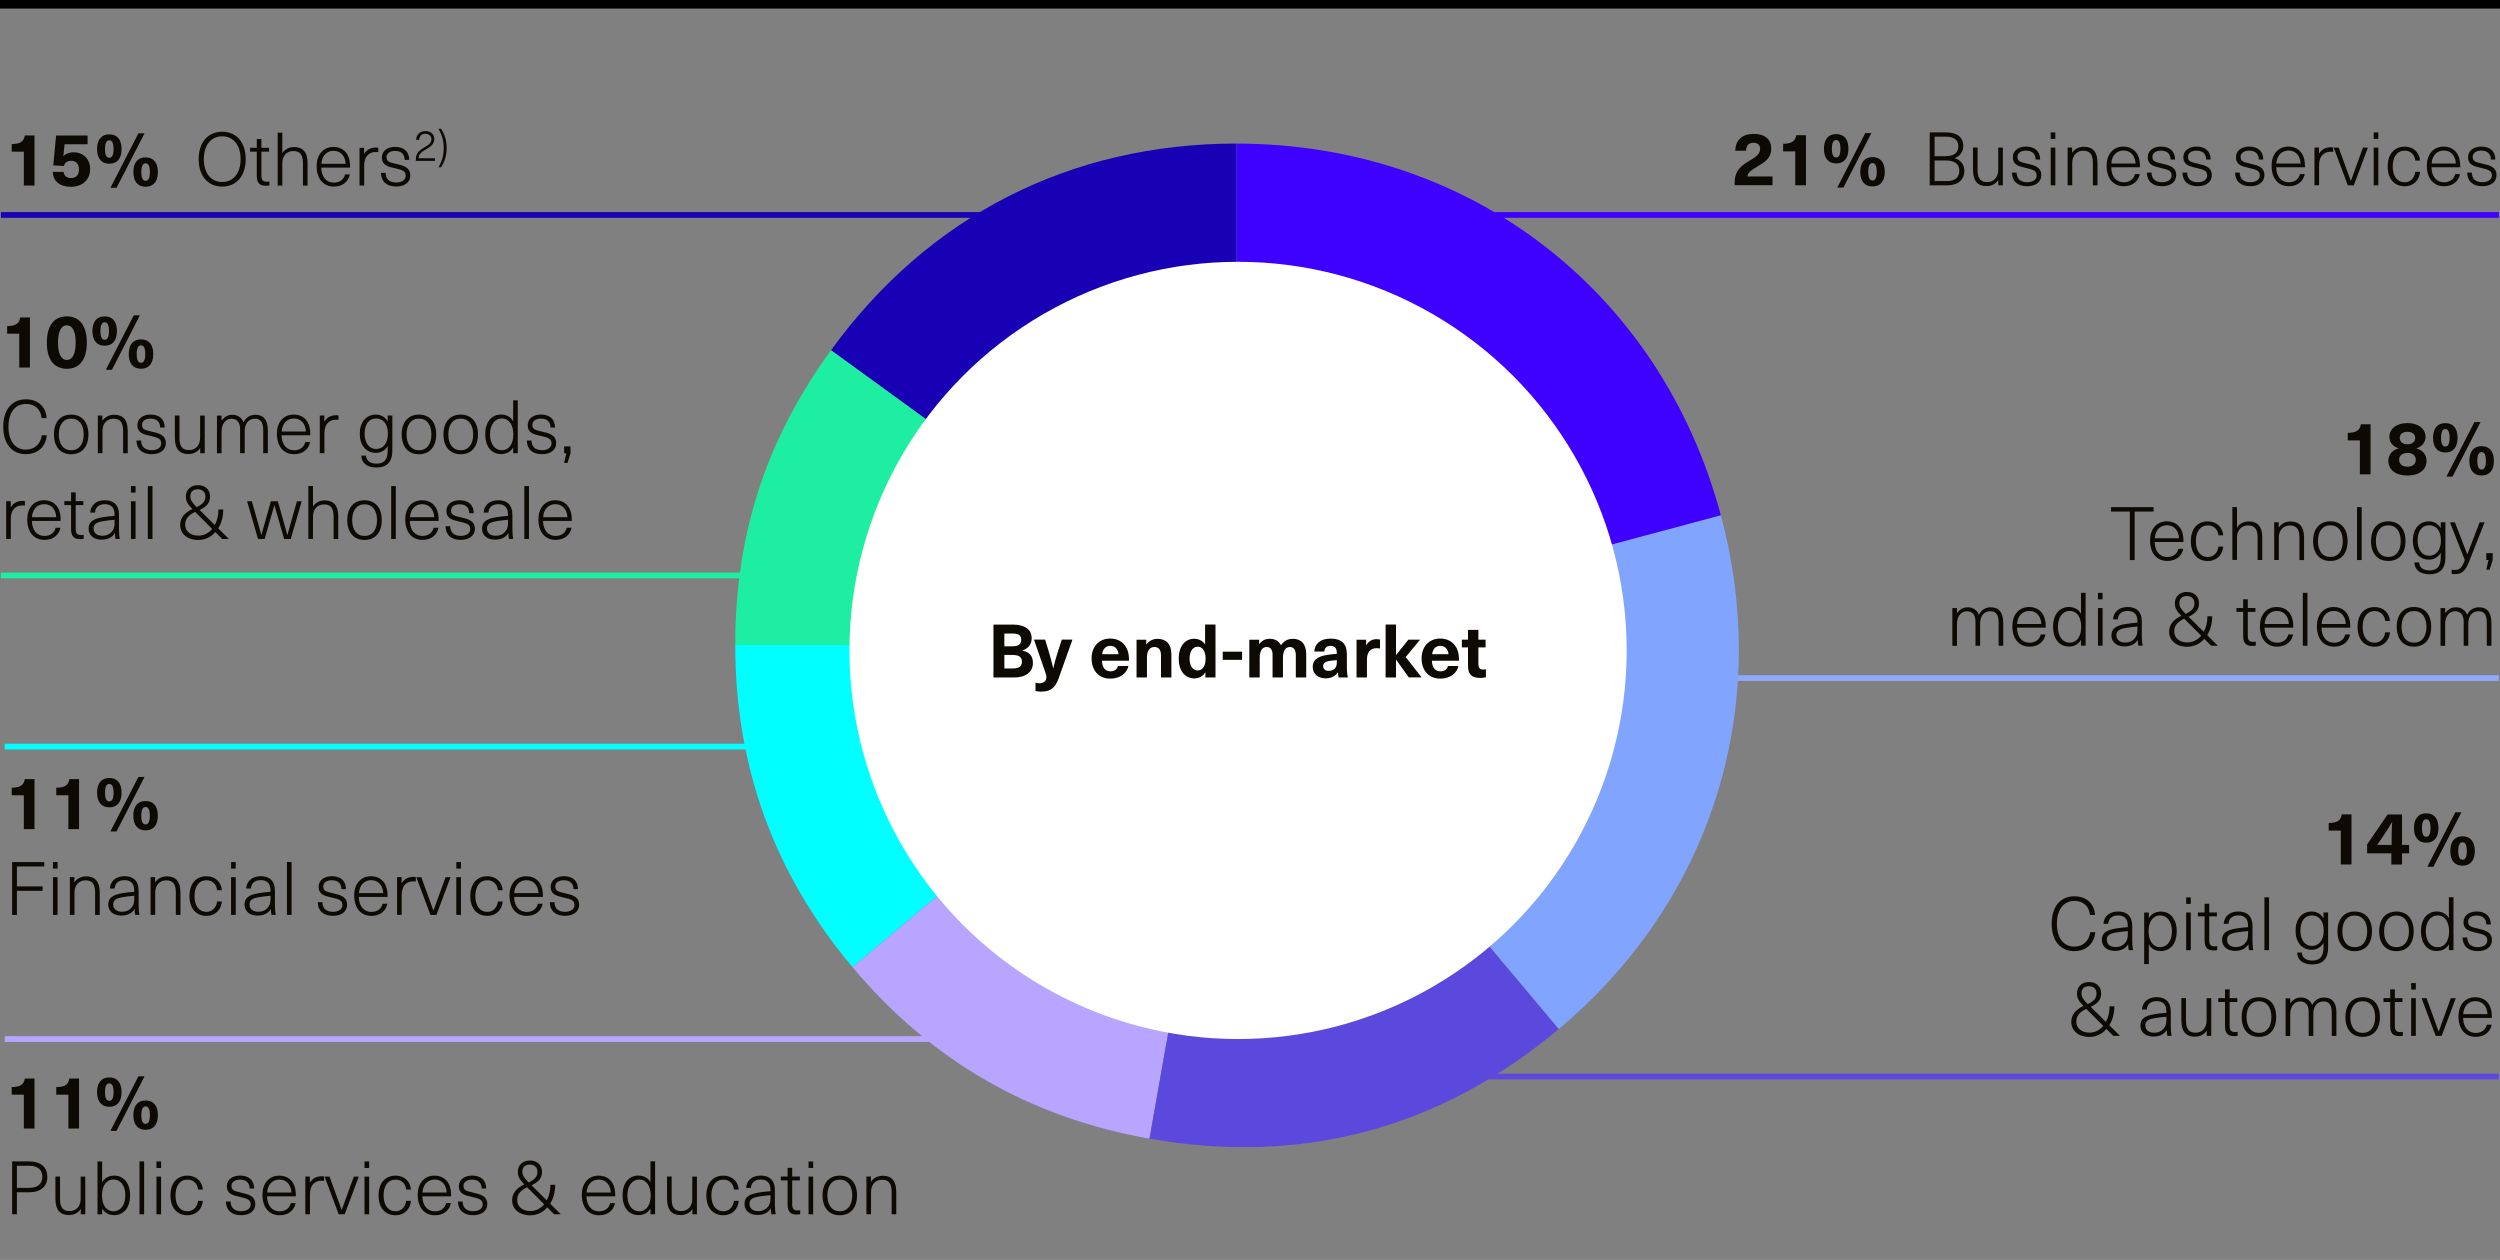 <?xml version="1.0" encoding="UTF-8"?><svg id="Ebene_1" xmlns="http://www.w3.org/2000/svg" viewBox="0 0 437.64 220.56"><rect x="0" y="0" width="437.64" height="220.56" fill="#808080" stroke="none"/><defs><style>.cls-1,.cls-2,.cls-3,.cls-4,.cls-5,.cls-6,.cls-7,.cls-8,.cls-9{fill:none;}.cls-10{fill:#0d0903;}.cls-2{stroke:#1deea1;}.cls-2,.cls-3,.cls-4,.cls-5,.cls-6,.cls-7,.cls-8,.cls-9{stroke-miterlimit:10;}.cls-3{stroke:#000;stroke-width:1.5px;}.cls-11{fill:#3e00ff;}.cls-4{stroke:#5b49de;}.cls-5{stroke:#b7a5ff;}.cls-6{stroke:#1801b4;}.cls-12{fill:#81a5ff;}.cls-13{fill:#fff;}.cls-14{fill:#5b49de;}.cls-7{stroke:#3e00ff;}.cls-15{fill:#1deea1;}.cls-16{fill:#b7a5ff;}.cls-17{fill:aqua;}.cls-18{fill:#1801b4;}.cls-8{stroke:aqua;}.cls-9{stroke:#90a8fb;}</style></defs><line class="cls-5" x1=".82" y1="181.89" x2="205.99" y2="181.89"/><line class="cls-4" x1="248" y1="188.46" x2="437.44" y2="188.46"/><line class="cls-8" x1="216.65" y1="130.69" x2=".82" y2="130.69"/><line class="cls-7" x1="232.04" y1="37.63" x2="437.44" y2="37.63"/><rect class="cls-1" x="324.09" y="73.78" width="113.06" height="44.53"/><path class="cls-10" d="M413.11,83.04v-5.94h-2.12v-1.33c1.47,0,2.13-.44,2.29-1.5h1.7v8.76h-1.87Z"/><path class="cls-10" d="M424.6,76.48c0,.96-.61,1.7-1.59,1.99v.03c1.09.29,1.77,1.09,1.77,2.18,0,1.6-1.33,2.56-3.34,2.56s-3.34-.96-3.34-2.56c0-1.09.68-1.9,1.77-2.18v-.03c-.97-.29-1.59-1.03-1.59-1.99,0-1.47,1.31-2.42,3.16-2.42s3.16.95,3.16,2.42ZM419.98,80.49c0,.74.56,1.21,1.46,1.21s1.46-.47,1.46-1.21-.57-1.21-1.46-1.21-1.46.48-1.46,1.21ZM420.09,76.64c0,.71.52,1.14,1.35,1.14s1.35-.43,1.35-1.14c0-.65-.53-1.05-1.35-1.05s-1.35.4-1.35,1.05Z"/><path class="cls-10" d="M430.21,76.64c0,1.65-.77,2.57-2.14,2.57s-2.15-.92-2.15-2.57.77-2.57,2.15-2.57,2.14.92,2.14,2.57ZM427.32,76.64c0,1.03.25,1.53.75,1.53s.75-.51.75-1.53-.25-1.53-.75-1.53-.75.51-.75,1.53ZM428.26,83.43l4.9-9.54h1.07l-4.9,9.54h-1.07ZM436.57,80.67c0,1.65-.77,2.57-2.15,2.57s-2.14-.92-2.14-2.57.77-2.57,2.14-2.57,2.15.92,2.15,2.57ZM433.67,80.67c0,1.03.25,1.53.75,1.53s.75-.51.75-1.53-.25-1.53-.75-1.53-.75.51-.75,1.53Z"/><path class="cls-10" d="M373.68,89.55v8.49h-.84v-8.49h-3.29v-.77h7.44v.77h-3.3Z"/><path class="cls-10" d="M381.36,96.07h.83c-.21,1.13-1.13,2.13-2.79,2.13-1.88,0-3.02-1.4-3.02-3.59,0-1.95,1.1-3.35,2.96-3.35,1.48,0,2.51.9,2.79,2.35.08.35.1.79.1,1.27h-5.04c.04,1.75.98,2.63,2.2,2.63,1.08,0,1.77-.6,1.96-1.44ZM377.21,94.23h4.25c-.09-1.47-.94-2.28-2.12-2.28s-2.05.86-2.13,2.28Z"/><path class="cls-10" d="M389.19,93.71h-.84c-.08-1.01-.82-1.74-1.83-1.74-1.33,0-2.12,1.05-2.12,2.77s.79,2.77,2.12,2.77c1.01,0,1.74-.83,1.83-1.82h.84c-.12,1.43-1.14,2.52-2.68,2.52-1.85,0-2.99-1.31-2.99-3.47s1.14-3.47,2.99-3.47c1.5,0,2.56,1,2.68,2.44Z"/><path class="cls-10" d="M391.63,92.31c.46-.7,1.24-1.03,2.04-1.03,1.52,0,2.35.91,2.35,2.73v4.02h-.81v-3.98c0-1.56-.64-2.07-1.69-2.07s-1.92.74-1.92,2.13v3.91h-.81v-9.26h.81v3.54h.03Z"/><path class="cls-10" d="M403.34,94.02v4.02h-.81v-3.98c0-1.56-.64-2.07-1.69-2.07s-1.92.74-1.92,2.13v3.91h-.81v-6.6h.79v.9h.03c.4-.62,1.14-1.04,2.05-1.04,1.52,0,2.35.91,2.35,2.73Z"/><path class="cls-10" d="M410.96,94.73c0,2.16-1.14,3.47-3.02,3.47s-3.02-1.31-3.02-3.47,1.14-3.47,3.02-3.47,3.02,1.31,3.02,3.47ZM405.77,94.73c0,1.72.81,2.77,2.17,2.77s2.18-1.05,2.18-2.77-.82-2.77-2.18-2.77-2.17,1.05-2.17,2.77Z"/><path class="cls-10" d="M412.61,98.04v-9.26h.81v9.26h-.81Z"/><path class="cls-10" d="M421.1,94.73c0,2.16-1.14,3.47-3.02,3.47s-3.02-1.31-3.02-3.47,1.14-3.47,3.02-3.47,3.02,1.31,3.02,3.47ZM415.91,94.73c0,1.72.81,2.77,2.17,2.77s2.18-1.05,2.18-2.77-.82-2.77-2.18-2.77-2.17,1.05-2.17,2.77Z"/><path class="cls-10" d="M427.24,92.42h.03v-.99h.81v6.2c0,1.91-.96,2.9-2.77,2.9-1.64,0-2.64-.78-2.65-2.08h.82c.03.9.73,1.4,1.83,1.4,1.34,0,1.96-.71,1.96-2.26v-.78h-.03c-.44.74-1.17,1.16-2.03,1.16-1.73,0-2.83-1.33-2.83-3.35s1.1-3.35,2.83-3.35c.87,0,1.59.4,2.03,1.16ZM423.22,94.62c0,1.61.78,2.67,2.01,2.67s2.07-1.01,2.07-2.67-.78-2.67-2.07-2.67-2.01,1.05-2.01,2.67Z"/><path class="cls-10" d="M432.21,98.35c-.69,1.72-1.26,2.15-2.55,2.15-.17,0-.34-.01-.48-.05v-.72c.14.04.31.05.47.05.96,0,1.29-.31,1.83-1.74l-2.6-6.6h.87l2.15,5.58h.03l2.14-5.58h.87l-2.73,6.92Z"/><path class="cls-10" d="M435.82,99.72h-.58l.39-1.69h-.39v-1.2h1.12v1.2l-.53,1.69Z"/><path class="cls-10" d="M350.68,108.94v4.1h-.81v-4.04c0-1.51-.55-2-1.48-2-1.07,0-1.76.86-1.76,2.13v3.91h-.81v-4.25c0-1.13-.55-1.79-1.48-1.79-1.05,0-1.76.88-1.76,2.24v3.81h-.81v-6.6h.81v.86h.03c.47-.65,1.08-1,1.85-1,.9,0,1.64.47,1.96,1.31.42-.83,1.13-1.31,2.09-1.31,1.39,0,2.16.88,2.16,2.65Z"/><path class="cls-10" d="M357.25,111.07h.83c-.21,1.13-1.13,2.13-2.79,2.13-1.88,0-3.02-1.4-3.02-3.59,0-1.95,1.1-3.35,2.96-3.35,1.48,0,2.51.9,2.79,2.35.08.35.1.79.1,1.27h-5.04c.04,1.75.98,2.63,2.2,2.63,1.08,0,1.77-.6,1.96-1.44ZM353.1,109.23h4.25c-.09-1.47-.94-2.28-2.12-2.28s-2.05.86-2.13,2.28Z"/><path class="cls-10" d="M364.29,113.04v-1h-.03c-.34.69-1.13,1.14-2.08,1.14-1.7,0-2.78-1.35-2.78-3.46s1.08-3.46,2.78-3.46c.95,0,1.74.46,2.08,1.14h.03v-3.63h.81v9.26h-.81ZM360.25,109.72c0,1.69.81,2.78,2.07,2.78s2.01-1.09,2.01-2.78-.79-2.78-2.01-2.78-2.07,1.09-2.07,2.78Z"/><path class="cls-10" d="M367.26,104.92v-1.14h.81v1.14h-.81ZM367.26,113.04v-6.6h.81v6.6h-.81Z"/><path class="cls-10" d="M374.94,108.8v2.61c0,.68.07,1.25.14,1.62h-.75c-.07-.31-.09-.7-.09-1h-.03c-.43.71-1.2,1.13-2.35,1.13-1.35,0-2.24-.79-2.24-1.9s.61-1.73,2.51-2.03c.61-.1,1.44-.19,2.03-.23v-.31c0-1.23-.7-1.74-1.69-1.74-1.12,0-1.68.61-1.73,1.47h-.84c.08-1.24.98-2.16,2.57-2.16,1.48,0,2.47.79,2.47,2.54ZM374.16,109.68c-.56.04-1.37.14-1.92.23-1.33.19-1.75.57-1.75,1.3,0,.77.57,1.27,1.55,1.27.61,0,1.16-.21,1.52-.58.44-.47.61-.83.61-1.72v-.51Z"/><path class="cls-10" d="M385.87,111.83c-.74.87-1.79,1.39-3,1.39-1.88,0-3.15-1.09-3.15-2.63,0-1.17.66-2.09,2.13-2.79-.9-.92-1.13-1.4-1.13-2.22,0-1.16.87-1.96,2.11-1.96,1.3,0,2.12.81,2.12,1.96,0,1.04-.43,1.7-1.82,2.39l2.65,2.63c.42-.74.64-1.69.64-2.72h.84c0,1.26-.31,2.4-.88,3.3l1.87,1.86h-1.17l-1.21-1.21ZM385.33,111.28l-2.98-2.98c-1.35.66-1.74,1.34-1.74,2.28,0,1.08.91,1.88,2.28,1.88.99,0,1.82-.44,2.44-1.18ZM381.52,105.59c0,.6.21.97,1.1,1.88,1.27-.62,1.53-1.18,1.53-1.88s-.48-1.25-1.33-1.25-1.31.47-1.31,1.25Z"/><path class="cls-10" d="M394.89,112.32v.69c-.17.04-.4.07-.6.07-1.13,0-1.61-.51-1.61-1.78v-4.19h-1.18v-.68h1.18v-1.53h.81v1.53h1.34v.68h-1.34v4.17c0,.78.26,1.09.95,1.09.17,0,.35-.03.46-.05Z"/><path class="cls-10" d="M400.59,111.07h.83c-.21,1.13-1.13,2.13-2.79,2.13-1.88,0-3.02-1.4-3.02-3.59,0-1.95,1.1-3.35,2.96-3.35,1.48,0,2.51.9,2.79,2.35.08.35.1.79.1,1.27h-5.04c.04,1.75.98,2.63,2.2,2.63,1.08,0,1.77-.6,1.96-1.44ZM396.44,109.23h4.25c-.09-1.47-.94-2.28-2.12-2.28s-2.05.86-2.13,2.28Z"/><path class="cls-10" d="M403.12,113.04v-9.26h.81v9.26h-.81Z"/><path class="cls-10" d="M410.56,111.07h.83c-.21,1.13-1.13,2.13-2.79,2.13-1.88,0-3.02-1.4-3.02-3.59,0-1.95,1.1-3.35,2.96-3.35,1.48,0,2.51.9,2.79,2.35.08.35.1.79.1,1.27h-5.04c.04,1.75.98,2.63,2.2,2.63,1.08,0,1.77-.6,1.96-1.44ZM406.41,109.23h4.25c-.09-1.47-.94-2.28-2.12-2.28s-2.05.86-2.13,2.28Z"/><path class="cls-10" d="M418.38,108.71h-.84c-.08-1.01-.82-1.74-1.83-1.74-1.33,0-2.12,1.05-2.12,2.77s.79,2.77,2.12,2.77c1.01,0,1.74-.83,1.83-1.82h.84c-.12,1.43-1.14,2.52-2.68,2.52-1.85,0-2.99-1.31-2.99-3.47s1.14-3.47,2.99-3.47c1.5,0,2.56,1,2.68,2.44Z"/><path class="cls-10" d="M425.6,109.73c0,2.16-1.14,3.47-3.02,3.47s-3.02-1.31-3.02-3.47,1.14-3.47,3.02-3.47,3.02,1.31,3.02,3.47ZM420.41,109.73c0,1.72.81,2.77,2.17,2.77s2.18-1.05,2.18-2.77-.82-2.77-2.18-2.77-2.17,1.05-2.17,2.77Z"/><path class="cls-10" d="M436.14,108.94v4.1h-.81v-4.04c0-1.51-.55-2-1.48-2-1.07,0-1.76.86-1.76,2.13v3.91h-.81v-4.25c0-1.13-.55-1.79-1.48-1.79-1.05,0-1.76.88-1.76,2.24v3.81h-.81v-6.6h.81v.86h.03c.47-.65,1.08-1,1.85-1,.9,0,1.64.47,1.96,1.31.42-.83,1.13-1.31,2.09-1.31,1.39,0,2.16.88,2.16,2.65Z"/><line class="cls-6" x1="202.91" y1="37.63" x2=".16" y2="37.63"/><line class="cls-2" x1="158.73" y1="100.74" x2=".16" y2="100.74"/><path class="cls-10" d="M310.07,25.97c0,1.57-.92,2.29-2.21,3.04-1.61.95-1.92,1.33-1.95,1.88h4.38v1.53h-6.62c-.01-.1-.01-.21-.01-.29,0-1.72.47-2.76,2.52-3.95,1.27-.74,1.94-1.22,1.94-2.15,0-.62-.42-1.04-1.13-1.04-.9,0-1.31.49-1.33,1.4h-1.89c.05-1.92,1.25-2.95,3.21-2.95s3.08.96,3.08,2.51Z"/><path class="cls-10" d="M314.27,32.44v-5.94h-2.12v-1.33c1.47,0,2.13-.44,2.29-1.5h1.7v8.76h-1.87Z"/><path class="cls-10" d="M323.58,26.04c0,1.65-.77,2.57-2.14,2.57s-2.15-.92-2.15-2.57.77-2.57,2.15-2.57,2.14.92,2.14,2.57ZM320.68,26.04c0,1.03.25,1.53.75,1.53s.75-.51.75-1.53-.25-1.53-.75-1.53-.75.51-.75,1.53ZM321.63,32.83l4.9-9.54h1.07l-4.9,9.54h-1.07ZM329.94,30.07c0,1.65-.77,2.57-2.15,2.57s-2.14-.92-2.14-2.57.77-2.57,2.14-2.57,2.15.92,2.15,2.57ZM327.04,30.07c0,1.03.25,1.53.75,1.53s.75-.51.75-1.53-.25-1.53-.75-1.53-.75.51-.75,1.53Z"/><path class="cls-10" d="M340.69,23.18c2.03,0,2.99.95,2.99,2.34,0,1.03-.53,1.81-1.51,2.16v.03c1.03.26,1.7,1.08,1.7,2.18,0,1.55-1.09,2.55-2.98,2.55h-3.08v-9.26h2.87ZM338.66,27.34h1.91c1.62,0,2.25-.7,2.25-1.7,0-1.08-.65-1.72-2.21-1.72h-1.95v3.42ZM338.66,31.7h2.13c1.46,0,2.2-.64,2.2-1.82,0-1.09-.7-1.79-2.42-1.79h-1.91v3.61Z"/><path class="cls-10" d="M345.38,29.85v-4.02h.81v3.98c0,1.56.64,2.07,1.69,2.07s1.92-.74,1.92-2.13v-3.91h.81v6.6h-.79v-.9h-.03c-.39.62-1.14,1.04-2.05,1.04-1.51,0-2.35-.91-2.35-2.73Z"/><path class="cls-10" d="M357.16,27.93h-.81c0-1-.62-1.56-1.68-1.56-.91,0-1.5.43-1.5,1.09,0,.81.52.91,1.66,1.18,1.24.29,2.51.55,2.51,2.04,0,1.14-.96,1.92-2.47,1.92-1.66,0-2.64-.86-2.67-2.39h.82c0,1.08.68,1.69,1.85,1.69.99,0,1.66-.47,1.66-1.17,0-.87-.57-1.03-1.96-1.35-1.11-.26-2.21-.48-2.21-1.86,0-1.12.95-1.86,2.3-1.86,1.56,0,2.47.82,2.48,2.26Z"/><path class="cls-10" d="M358.99,24.32v-1.14h.81v1.14h-.81ZM358.99,32.44v-6.6h.81v6.6h-.81Z"/><path class="cls-10" d="M367.18,28.42v4.02h-.81v-3.98c0-1.56-.64-2.07-1.69-2.07s-1.92.74-1.92,2.13v3.91h-.81v-6.6h.79v.9h.03c.4-.62,1.14-1.04,2.05-1.04,1.52,0,2.35.91,2.35,2.73Z"/><path class="cls-10" d="M373.75,30.47h.83c-.21,1.13-1.13,2.13-2.79,2.13-1.88,0-3.02-1.4-3.02-3.59,0-1.95,1.1-3.35,2.96-3.35,1.48,0,2.51.9,2.79,2.35.08.35.1.79.1,1.27h-5.04c.04,1.75.98,2.63,2.2,2.63,1.08,0,1.77-.6,1.96-1.44ZM369.6,28.63h4.25c-.09-1.47-.94-2.28-2.12-2.28s-2.05.86-2.13,2.28Z"/><path class="cls-10" d="M380.78,27.93h-.81c0-1-.62-1.56-1.68-1.56-.91,0-1.5.43-1.5,1.09,0,.81.52.91,1.66,1.18,1.24.29,2.51.55,2.51,2.04,0,1.14-.96,1.92-2.47,1.92-1.66,0-2.64-.86-2.67-2.39h.82c0,1.08.68,1.69,1.85,1.69.99,0,1.66-.47,1.66-1.17,0-.87-.57-1.03-1.96-1.35-1.11-.26-2.21-.48-2.21-1.86,0-1.12.95-1.86,2.3-1.86,1.56,0,2.47.82,2.48,2.26Z"/><path class="cls-10" d="M387.01,27.93h-.81c0-1-.62-1.56-1.68-1.56-.91,0-1.5.43-1.5,1.09,0,.81.52.91,1.66,1.18,1.24.29,2.51.55,2.51,2.04,0,1.14-.96,1.92-2.47,1.92-1.66,0-2.64-.86-2.67-2.39h.82c0,1.08.68,1.69,1.85,1.69.99,0,1.66-.47,1.66-1.17,0-.87-.57-1.03-1.96-1.35-1.11-.26-2.21-.48-2.21-1.86,0-1.12.95-1.86,2.3-1.86,1.56,0,2.47.82,2.48,2.26Z"/><path class="cls-10" d="M396.22,27.93h-.81c0-1-.62-1.56-1.68-1.56-.91,0-1.5.43-1.5,1.09,0,.81.52.91,1.66,1.18,1.24.29,2.51.55,2.51,2.04,0,1.14-.96,1.92-2.47,1.92-1.66,0-2.64-.86-2.67-2.39h.82c0,1.08.68,1.69,1.85,1.69.99,0,1.66-.47,1.66-1.17,0-.87-.57-1.03-1.96-1.35-1.11-.26-2.21-.48-2.21-1.86,0-1.12.95-1.86,2.3-1.86,1.56,0,2.47.82,2.48,2.26Z"/><path class="cls-10" d="M402.63,30.47h.83c-.21,1.13-1.13,2.13-2.79,2.13-1.88,0-3.02-1.4-3.02-3.59,0-1.95,1.1-3.35,2.96-3.35,1.48,0,2.51.9,2.79,2.35.08.35.1.79.1,1.27h-5.04c.04,1.75.98,2.63,2.2,2.63,1.08,0,1.77-.6,1.96-1.44ZM398.49,28.63h4.25c-.09-1.47-.94-2.28-2.12-2.28s-2.05.86-2.13,2.28Z"/><path class="cls-10" d="M408.44,25.82v.77c-.1-.01-.27-.03-.42-.03-1.31,0-2.05.86-2.05,2.39v3.48h-.81v-6.6h.79v1.04h.03c.44-.72,1.14-1.09,2.01-1.09.14,0,.31.01.44.04Z"/><path class="cls-10" d="M411,32.44l-2.47-6.6h.87l1.04,2.86c.36,1.01.7,1.94,1.07,2.96h.03c.36-1.03.7-1.95,1.07-2.96l1.04-2.86h.87l-2.47,6.6h-1.04Z"/><path class="cls-10" d="M415.53,24.32v-1.14h.81v1.14h-.81ZM415.53,32.44v-6.6h.81v6.6h-.81Z"/><path class="cls-10" d="M423.65,28.11h-.84c-.08-1.01-.82-1.74-1.83-1.74-1.33,0-2.12,1.05-2.12,2.77s.79,2.77,2.12,2.77c1.01,0,1.74-.83,1.83-1.82h.84c-.12,1.43-1.14,2.52-2.68,2.52-1.85,0-2.99-1.31-2.99-3.47s1.14-3.47,2.99-3.47c1.5,0,2.56,1,2.68,2.44Z"/><path class="cls-10" d="M429.81,30.47h.83c-.21,1.13-1.13,2.13-2.79,2.13-1.88,0-3.02-1.4-3.02-3.59,0-1.95,1.1-3.35,2.96-3.35,1.48,0,2.51.9,2.79,2.35.08.35.1.79.1,1.27h-5.04c.04,1.75.98,2.63,2.2,2.63,1.08,0,1.77-.6,1.96-1.44ZM425.67,28.63h4.25c-.09-1.47-.94-2.28-2.12-2.28s-2.05.86-2.13,2.28Z"/><path class="cls-10" d="M436.85,27.93h-.81c0-1-.62-1.56-1.68-1.56-.91,0-1.5.43-1.5,1.09,0,.81.52.91,1.66,1.18,1.24.29,2.51.55,2.51,2.04,0,1.14-.96,1.92-2.47,1.92-1.66,0-2.64-.86-2.67-2.39h.82c0,1.08.68,1.69,1.85,1.69.99,0,1.66-.47,1.66-1.17,0-.87-.57-1.03-1.96-1.35-1.11-.26-2.21-.48-2.21-1.86,0-1.12.95-1.86,2.3-1.86,1.56,0,2.47.82,2.48,2.26Z"/><path class="cls-10" d="M4.17,32.49v-5.94h-2.12v-1.33c1.47,0,2.13-.44,2.29-1.5h1.7v8.76h-1.87Z"/><path class="cls-10" d="M11.31,25.25l-.22,2.07h.03c.43-.44,1.05-.66,1.72-.66,1.74,0,2.94,1.18,2.94,2.91,0,1.91-1.35,3.13-3.38,3.13-1.91,0-3.15-1-3.15-2.61h1.89c.03.7.61,1.08,1.27,1.08.9,0,1.42-.52,1.42-1.52s-.56-1.5-1.39-1.5c-.68,0-1.13.36-1.25.91l-1.86-.12.49-5.21h5.51v1.52h-4.02Z"/><path class="cls-10" d="M21.28,26.09c0,1.65-.77,2.57-2.14,2.57s-2.15-.92-2.15-2.57.77-2.57,2.15-2.57,2.14.92,2.14,2.57ZM18.38,26.09c0,1.03.25,1.53.75,1.53s.75-.51.75-1.53-.25-1.53-.75-1.53-.75.51-.75,1.53ZM19.33,32.88l4.9-9.54h1.07l-4.9,9.54h-1.07ZM27.64,30.12c0,1.65-.77,2.57-2.15,2.57s-2.14-.92-2.14-2.57.77-2.57,2.14-2.57,2.15.92,2.15,2.57ZM24.74,30.12c0,1.03.25,1.53.75,1.53s.75-.51.75-1.53-.25-1.53-.75-1.53-.75.51-.75,1.53Z"/><path class="cls-10" d="M43.01,27.86c0,2.93-1.6,4.8-4.11,4.8s-4.12-1.87-4.12-4.8,1.61-4.8,4.12-4.8,4.11,1.87,4.11,4.8ZM35.68,27.86c0,2.44,1.25,4,3.22,4s3.22-1.56,3.22-4-1.26-4-3.22-4-3.22,1.56-3.22,4Z"/><path class="cls-10" d="M47.16,31.77v.69c-.17.04-.4.06-.6.06-1.13,0-1.61-.51-1.61-1.78v-4.19h-1.18v-.68h1.18v-1.53h.81v1.53h1.34v.68h-1.34v4.17c0,.78.26,1.09.95,1.09.17,0,.35-.03.46-.05Z"/><path class="cls-10" d="M49.45,26.77c.46-.7,1.24-1.03,2.04-1.03,1.52,0,2.35.91,2.35,2.73v4.02h-.81v-3.98c0-1.56-.64-2.07-1.69-2.07s-1.92.74-1.92,2.13v3.91h-.81v-9.26h.81v3.54h.03Z"/><path class="cls-10" d="M60.41,30.53h.83c-.21,1.13-1.13,2.13-2.79,2.13-1.88,0-3.02-1.4-3.02-3.59,0-1.95,1.1-3.35,2.96-3.35,1.48,0,2.51.9,2.79,2.35.08.35.1.79.1,1.27h-5.04c.04,1.75.98,2.63,2.2,2.63,1.08,0,1.77-.6,1.96-1.44ZM56.26,28.68h4.25c-.09-1.47-.94-2.28-2.12-2.28s-2.05.86-2.13,2.28Z"/><path class="cls-10" d="M66.22,25.87v.77c-.1-.01-.27-.03-.42-.03-1.31,0-2.05.86-2.05,2.39v3.48h-.81v-6.6h.79v1.04h.03c.44-.72,1.14-1.09,2.01-1.09.14,0,.31.01.44.04Z"/><path class="cls-10" d="M71.65,27.98h-.81c0-1-.62-1.56-1.68-1.56-.91,0-1.5.43-1.5,1.09,0,.81.52.91,1.66,1.18,1.24.29,2.51.55,2.51,2.04,0,1.14-.96,1.92-2.47,1.92-1.66,0-2.64-.86-2.67-2.39h.82c0,1.08.68,1.69,1.85,1.69.99,0,1.66-.47,1.66-1.17,0-.87-.57-1.03-1.96-1.35-1.11-.26-2.21-.48-2.21-1.86,0-1.12.95-1.86,2.3-1.86,1.56,0,2.47.82,2.48,2.26Z"/><path class="cls-10" d="M76.02,24.35c0,.89-.61,1.3-1.46,1.8-1.06.62-1.27,1-1.27,1.56h2.85v.45h-3.35c0-.05,0-.11,0-.14,0-.96.23-1.49,1.52-2.24.8-.46,1.21-.74,1.21-1.41,0-.56-.41-.95-1.04-.95-.72,0-1.06.41-1.11,1.08h-.52c.04-.96.68-1.55,1.63-1.55s1.55.58,1.55,1.4Z"/><path class="cls-10" d="M77.2,22.54c.64.99.99,2.02.99,3.37s-.35,2.38-.99,3.37h-.44c.63-1.09.91-2.09.91-3.37s-.28-2.27-.91-3.37h.44Z"/><line class="cls-9" x1="250.76" y1="118.7" x2="437.44" y2="118.7"/><path class="cls-18" d="M216.47,112.9l-71-51.59c17.09-23.53,41.92-36.18,71-36.18v87.76Z"/><path class="cls-15" d="M216.47,112.9h-87.76c0-19.39,5.37-35.9,16.76-51.59l71,51.59Z"/><path class="cls-17" d="M216.47,112.9l-67.23,56.41c-13.71-16.34-20.53-35.09-20.53-56.41h87.76Z"/><path class="cls-16" d="M216.47,112.9l-15.24,86.43c-21-3.7-38.28-13.68-51.99-30.02l67.23-56.41Z"/><path class="cls-14" d="M216.47,112.9l56.41,67.23c-20.79,17.45-44.92,23.91-71.65,19.2l15.24-86.43Z"/><path class="cls-12" d="M216.47,112.9l84.77-22.71c9.03,33.71-1.63,67.51-28.36,89.94l-56.41-67.23Z"/><path class="cls-11" d="M216.47,112.9V25.14c40.71,0,74.23,25.72,84.77,65.05l-84.77,22.71Z"/><circle class="cls-13" cx="216.73" cy="113.86" r="68.03"/><rect class="cls-1" x=".8" y="135.9" width="113.06" height="32.69"/><path class="cls-10" d="M4.17,145.16v-5.94h-2.12v-1.33c1.47,0,2.13-.44,2.29-1.5h1.7v8.76h-1.87Z"/><path class="cls-10" d="M11.97,145.16v-5.94h-2.12v-1.33c1.47,0,2.13-.44,2.29-1.5h1.7v8.76h-1.87Z"/><path class="cls-10" d="M21.28,138.76c0,1.65-.77,2.57-2.14,2.57s-2.15-.92-2.15-2.57.77-2.57,2.15-2.57,2.14.92,2.14,2.57ZM18.38,138.76c0,1.03.25,1.53.75,1.53s.75-.51.75-1.53-.25-1.53-.75-1.53-.75.51-.75,1.53ZM19.33,145.55l4.9-9.54h1.07l-4.9,9.54h-1.07ZM27.63,142.79c0,1.65-.77,2.57-2.15,2.57s-2.14-.92-2.14-2.57.77-2.57,2.14-2.57,2.15.92,2.15,2.57ZM24.73,142.79c0,1.03.25,1.53.75,1.53s.75-.51.75-1.53-.25-1.53-.75-1.53-.75.51-.75,1.53Z"/><path class="cls-10" d="M2.96,151.67v3.5h4.5v.77H2.96v4.23h-.84v-9.26h5.63v.77H2.96Z"/><path class="cls-10" d="M9.27,152.05v-1.14h.81v1.14h-.81ZM9.27,160.16v-6.6h.81v6.6h-.81Z"/><path class="cls-10" d="M17.46,156.14v4.02h-.81v-3.98c0-1.56-.64-2.07-1.69-2.07s-1.92.74-1.92,2.13v3.91h-.81v-6.6h.79v.9h.03c.4-.62,1.14-1.04,2.05-1.04,1.52,0,2.35.91,2.35,2.73Z"/><path class="cls-10" d="M24.27,155.92v2.61c0,.68.07,1.25.14,1.62h-.75c-.07-.31-.09-.7-.09-1h-.03c-.43.71-1.2,1.13-2.35,1.13-1.35,0-2.24-.79-2.24-1.9s.61-1.73,2.51-2.03c.61-.1,1.44-.2,2.03-.23v-.31c0-1.23-.7-1.74-1.69-1.74-1.12,0-1.68.61-1.73,1.47h-.84c.08-1.23.98-2.16,2.57-2.16,1.48,0,2.47.79,2.47,2.54ZM23.49,156.81c-.56.04-1.37.14-1.92.23-1.33.19-1.75.57-1.75,1.3,0,.77.57,1.27,1.55,1.27.61,0,1.16-.21,1.52-.58.44-.47.61-.83.61-1.72v-.51Z"/><path class="cls-10" d="M31.59,156.14v4.02h-.81v-3.98c0-1.56-.64-2.07-1.69-2.07s-1.92.74-1.92,2.13v3.91h-.81v-6.6h.79v.9h.03c.4-.62,1.14-1.04,2.05-1.04,1.52,0,2.35.91,2.35,2.73Z"/><path class="cls-10" d="M38.84,155.83h-.84c-.08-1.01-.82-1.74-1.83-1.74-1.33,0-2.12,1.05-2.12,2.77s.79,2.77,2.12,2.77c1.01,0,1.74-.83,1.83-1.82h.84c-.12,1.43-1.14,2.52-2.68,2.52-1.85,0-2.99-1.31-2.99-3.47s1.14-3.47,2.99-3.47c1.5,0,2.56,1,2.68,2.44Z"/><path class="cls-10" d="M40.45,152.05v-1.14h.81v1.14h-.81ZM40.45,160.16v-6.6h.81v6.6h-.81Z"/><path class="cls-10" d="M48.13,155.92v2.61c0,.68.07,1.25.14,1.62h-.75c-.07-.31-.09-.7-.09-1h-.03c-.43.71-1.2,1.13-2.35,1.13-1.35,0-2.24-.79-2.24-1.9s.61-1.73,2.51-2.03c.61-.1,1.44-.2,2.03-.23v-.31c0-1.23-.7-1.74-1.69-1.74-1.12,0-1.68.61-1.73,1.47h-.84c.08-1.23.98-2.16,2.57-2.16,1.48,0,2.47.79,2.47,2.54ZM47.35,156.81c-.56.04-1.37.14-1.92.23-1.33.19-1.75.57-1.75,1.3,0,.77.57,1.27,1.55,1.27.61,0,1.16-.21,1.52-.58.44-.47.61-.83.61-1.72v-.51Z"/><path class="cls-10" d="M50.23,160.16v-9.26h.81v9.26h-.81Z"/><path class="cls-10" d="M60.58,155.65h-.81c0-1-.62-1.56-1.68-1.56-.91,0-1.5.43-1.5,1.09,0,.81.52.91,1.66,1.18,1.24.29,2.51.55,2.51,2.04,0,1.14-.96,1.92-2.47,1.92-1.66,0-2.64-.86-2.67-2.39h.82c0,1.08.68,1.69,1.85,1.69.99,0,1.66-.47,1.66-1.17,0-.87-.57-1.03-1.96-1.35-1.11-.26-2.21-.48-2.21-1.86,0-1.12.95-1.86,2.3-1.86,1.56,0,2.47.82,2.48,2.26Z"/><path class="cls-10" d="M66.98,158.2h.83c-.21,1.13-1.13,2.13-2.79,2.13-1.88,0-3.02-1.4-3.02-3.59,0-1.95,1.1-3.35,2.96-3.35,1.48,0,2.51.9,2.79,2.35.08.35.1.79.1,1.27h-5.04c.04,1.75.98,2.63,2.2,2.63,1.08,0,1.77-.6,1.96-1.44ZM62.84,156.35h4.25c-.09-1.47-.94-2.27-2.12-2.27s-2.05.86-2.13,2.27Z"/><path class="cls-10" d="M72.79,153.54v.77c-.1-.01-.27-.03-.42-.03-1.31,0-2.05.86-2.05,2.39v3.48h-.81v-6.6h.79v1.04h.03c.44-.71,1.14-1.09,2.01-1.09.14,0,.31.01.44.04Z"/><path class="cls-10" d="M75.35,160.16l-2.47-6.6h.87l1.04,2.86c.36,1.01.7,1.94,1.07,2.96h.03c.36-1.03.7-1.95,1.07-2.96l1.04-2.86h.87l-2.47,6.6h-1.04Z"/><path class="cls-10" d="M79.88,152.05v-1.14h.81v1.14h-.81ZM79.88,160.16v-6.6h.81v6.6h-.81Z"/><path class="cls-10" d="M88,155.83h-.84c-.08-1.01-.82-1.74-1.83-1.74-1.33,0-2.12,1.05-2.12,2.77s.79,2.77,2.12,2.77c1.01,0,1.74-.83,1.83-1.82h.84c-.12,1.43-1.14,2.52-2.68,2.52-1.85,0-2.99-1.31-2.99-3.47s1.14-3.47,2.99-3.47c1.5,0,2.56,1,2.68,2.44Z"/><path class="cls-10" d="M94.17,158.2h.83c-.21,1.13-1.13,2.13-2.79,2.13-1.88,0-3.02-1.4-3.02-3.59,0-1.95,1.1-3.35,2.96-3.35,1.48,0,2.51.9,2.79,2.35.08.35.1.79.1,1.27h-5.04c.04,1.75.98,2.63,2.2,2.63,1.08,0,1.77-.6,1.96-1.44ZM90.02,156.35h4.25c-.09-1.47-.94-2.27-2.12-2.27s-2.05.86-2.13,2.27Z"/><path class="cls-10" d="M101.2,155.65h-.81c0-1-.62-1.56-1.68-1.56-.91,0-1.5.43-1.5,1.09,0,.81.52.91,1.66,1.18,1.24.29,2.51.55,2.51,2.04,0,1.14-.96,1.92-2.47,1.92-1.66,0-2.64-.86-2.67-2.39h.82c0,1.08.68,1.69,1.85,1.69.99,0,1.66-.47,1.66-1.17,0-.87-.57-1.03-1.96-1.35-1.11-.26-2.21-.48-2.21-1.86,0-1.12.95-1.86,2.3-1.86,1.56,0,2.47.82,2.48,2.26Z"/><path class="cls-10" d="M409.77,151.34v-5.94h-2.12v-1.33c1.47,0,2.13-.44,2.29-1.5h1.7v8.76h-1.87Z"/><path class="cls-10" d="M420.49,149.38v1.96h-1.87v-1.96h-4.24v-1.56l3.59-5.24h2.52v5.33h1.24v1.47h-1.24ZM418.67,147.91v-1.07c0-.98.03-1.94.09-2.91h-.03c-.55.94-1.13,1.85-1.75,2.76l-.86,1.22h2.55Z"/><path class="cls-10" d="M426.87,144.95c0,1.65-.77,2.57-2.14,2.57s-2.15-.92-2.15-2.57.77-2.57,2.15-2.57,2.14.92,2.14,2.57ZM423.98,144.95c0,1.03.25,1.53.75,1.53s.75-.51.75-1.53-.25-1.53-.75-1.53-.75.51-.75,1.53ZM424.92,151.73l4.9-9.54h1.07l-4.9,9.54h-1.07ZM433.23,148.97c0,1.65-.77,2.57-2.15,2.57s-2.14-.92-2.14-2.57.77-2.57,2.14-2.57,2.15.92,2.15,2.57ZM430.33,148.97c0,1.03.25,1.53.75,1.53s.75-.51.75-1.53-.25-1.53-.75-1.53-.75.51-.75,1.53Z"/><path class="cls-10" d="M366.75,160.18h-.88c-.13-1.5-1.18-2.47-2.72-2.47-1.91,0-3.08,1.52-3.08,4s1.16,4,3.05,4c1.52,0,2.59-.99,2.79-2.52h.88c-.2,1.99-1.56,3.31-3.68,3.31-2.44,0-3.95-1.82-3.95-4.8s1.52-4.8,3.98-4.8c2.2,0,3.5,1.4,3.6,3.26Z"/><path class="cls-10" d="M373.26,162.1v2.61c0,.68.07,1.25.14,1.62h-.75c-.07-.31-.09-.7-.09-1h-.03c-.43.71-1.2,1.13-2.35,1.13-1.35,0-2.24-.79-2.24-1.9s.61-1.73,2.51-2.03c.61-.1,1.44-.19,2.03-.23v-.31c0-1.23-.7-1.74-1.69-1.74-1.12,0-1.68.61-1.73,1.47h-.84c.08-1.23.98-2.16,2.57-2.16,1.48,0,2.47.79,2.47,2.54ZM372.48,162.99c-.56.04-1.37.14-1.92.23-1.33.19-1.75.57-1.75,1.3,0,.77.57,1.27,1.55,1.27.61,0,1.16-.21,1.52-.58.44-.47.61-.83.61-1.72v-.51Z"/><path class="cls-10" d="M381.05,163.03c0,2.11-1.08,3.46-2.78,3.46-.95,0-1.74-.46-2.08-1.14h-.03v3.41h-.81v-9.01h.81v.97h.03c.34-.68,1.13-1.14,2.08-1.14,1.7,0,2.78,1.35,2.78,3.46ZM376.12,163.03c0,1.69.79,2.78,2.02,2.78s2.07-1.09,2.07-2.78-.81-2.78-2.07-2.78-2.02,1.09-2.02,2.78Z"/><path class="cls-10" d="M382.7,158.23v-1.14h.81v1.14h-.81ZM382.7,166.34v-6.6h.81v6.6h-.81Z"/><path class="cls-10" d="M388.14,165.63v.69c-.17.04-.4.06-.6.06-1.13,0-1.61-.51-1.61-1.78v-4.19h-1.18v-.68h1.18v-1.53h.81v1.53h1.34v.68h-1.34v4.17c0,.78.26,1.09.95,1.09.17,0,.35-.03.46-.05Z"/><path class="cls-10" d="M394.31,162.1v2.61c0,.68.07,1.25.14,1.62h-.75c-.07-.31-.09-.7-.09-1h-.03c-.43.71-1.2,1.13-2.35,1.13-1.35,0-2.24-.79-2.24-1.9s.61-1.73,2.51-2.03c.61-.1,1.44-.19,2.03-.23v-.31c0-1.23-.7-1.74-1.69-1.74-1.12,0-1.68.61-1.73,1.47h-.84c.08-1.23.98-2.16,2.57-2.16,1.48,0,2.47.79,2.47,2.54ZM393.53,162.99c-.56.04-1.37.14-1.92.23-1.33.19-1.75.57-1.75,1.3,0,.77.57,1.27,1.55,1.27.61,0,1.16-.21,1.52-.58.44-.47.61-.83.61-1.72v-.51Z"/><path class="cls-10" d="M396.4,166.34v-9.26h.81v9.26h-.81Z"/><path class="cls-10" d="M406.71,160.72h.03v-.99h.81v6.2c0,1.91-.96,2.9-2.77,2.9-1.64,0-2.64-.78-2.65-2.08h.82c.03.9.73,1.4,1.83,1.4,1.34,0,1.96-.71,1.96-2.26v-.78h-.03c-.44.74-1.17,1.16-2.03,1.16-1.73,0-2.83-1.33-2.83-3.35s1.1-3.35,2.83-3.35c.87,0,1.59.4,2.03,1.16ZM402.7,162.92c0,1.61.78,2.67,2.01,2.67s2.07-1.01,2.07-2.67-.78-2.67-2.07-2.67-2.01,1.05-2.01,2.67Z"/><path class="cls-10" d="M415.23,163.04c0,2.16-1.14,3.47-3.02,3.47s-3.02-1.31-3.02-3.47,1.14-3.47,3.02-3.47,3.02,1.31,3.02,3.47ZM410.04,163.04c0,1.72.81,2.77,2.17,2.77s2.18-1.05,2.18-2.77-.82-2.77-2.18-2.77-2.17,1.05-2.17,2.77Z"/><path class="cls-10" d="M422.53,163.04c0,2.16-1.14,3.47-3.02,3.47s-3.02-1.31-3.02-3.47,1.14-3.47,3.02-3.47,3.02,1.31,3.02,3.47ZM417.35,163.04c0,1.72.81,2.77,2.17,2.77s2.18-1.05,2.18-2.77-.82-2.77-2.18-2.77-2.17,1.05-2.17,2.77Z"/><path class="cls-10" d="M428.69,166.34v-1h-.03c-.34.69-1.13,1.14-2.08,1.14-1.7,0-2.78-1.35-2.78-3.46s1.08-3.46,2.78-3.46c.95,0,1.74.46,2.08,1.14h.03v-3.63h.81v9.26h-.81ZM424.65,163.03c0,1.69.81,2.78,2.07,2.78s2.01-1.09,2.01-2.78-.79-2.78-2.01-2.78-2.07,1.09-2.07,2.78Z"/><path class="cls-10" d="M436.05,161.83h-.81c0-1-.62-1.56-1.68-1.56-.91,0-1.5.43-1.5,1.09,0,.81.52.91,1.66,1.18,1.24.29,2.51.55,2.51,2.04,0,1.14-.96,1.92-2.47,1.92-1.66,0-2.64-.86-2.67-2.39h.82c0,1.08.68,1.69,1.85,1.69.99,0,1.66-.47,1.66-1.17,0-.87-.57-1.03-1.96-1.35-1.11-.26-2.21-.48-2.21-1.86,0-1.12.95-1.86,2.3-1.86,1.56,0,2.47.82,2.48,2.26Z"/><path class="cls-10" d="M368.74,180.13c-.74.87-1.79,1.39-3,1.39-1.88,0-3.15-1.09-3.15-2.63,0-1.17.66-2.09,2.13-2.8-.9-.92-1.13-1.4-1.13-2.22,0-1.16.87-1.96,2.11-1.96,1.3,0,2.12.81,2.12,1.96,0,1.04-.43,1.7-1.82,2.39l2.65,2.63c.42-.74.64-1.69.64-2.72h.84c0,1.26-.31,2.4-.88,3.3l1.87,1.86h-1.17l-1.21-1.21ZM368.19,179.59l-2.98-2.98c-1.35.66-1.74,1.34-1.74,2.27,0,1.08.91,1.89,2.28,1.89.99,0,1.82-.44,2.44-1.18ZM364.38,173.89c0,.6.21.98,1.1,1.89,1.27-.62,1.53-1.18,1.53-1.89s-.48-1.25-1.33-1.25-1.31.47-1.31,1.25Z"/><path class="cls-10" d="M380.01,177.1v2.61c0,.68.07,1.25.14,1.62h-.75c-.07-.31-.09-.7-.09-1h-.03c-.43.71-1.2,1.13-2.35,1.13-1.35,0-2.24-.79-2.24-1.9s.61-1.73,2.51-2.03c.61-.1,1.44-.19,2.03-.23v-.31c0-1.23-.7-1.74-1.69-1.74-1.12,0-1.68.61-1.73,1.47h-.84c.08-1.23.98-2.16,2.57-2.16,1.48,0,2.47.79,2.47,2.54ZM379.23,177.99c-.56.04-1.37.14-1.92.23-1.33.19-1.75.57-1.75,1.3,0,.77.57,1.27,1.55,1.27.61,0,1.16-.21,1.52-.58.44-.47.61-.83.61-1.72v-.51Z"/><path class="cls-10" d="M381.86,178.75v-4.02h.81v3.98c0,1.56.64,2.07,1.69,2.07s1.92-.74,1.92-2.13v-3.91h.81v6.6h-.79v-.9h-.03c-.39.62-1.14,1.04-2.05,1.04-1.51,0-2.35-.91-2.35-2.73Z"/><path class="cls-10" d="M391.71,180.63v.69c-.17.04-.4.06-.6.06-1.13,0-1.61-.51-1.61-1.78v-4.19h-1.18v-.68h1.18v-1.53h.81v1.53h1.34v.68h-1.34v4.17c0,.78.26,1.09.95,1.09.17,0,.35-.03.46-.05Z"/><path class="cls-10" d="M398.46,178.04c0,2.16-1.14,3.47-3.02,3.47s-3.02-1.31-3.02-3.47,1.14-3.47,3.02-3.47,3.02,1.31,3.02,3.47ZM393.27,178.04c0,1.72.81,2.77,2.17,2.77s2.18-1.05,2.18-2.77-.82-2.77-2.18-2.77-2.17,1.05-2.17,2.77Z"/><path class="cls-10" d="M409,177.25v4.1h-.81v-4.04c0-1.51-.55-2-1.48-2-1.07,0-1.75.86-1.75,2.13v3.91h-.81v-4.25c0-1.13-.55-1.79-1.48-1.79-1.05,0-1.75.88-1.75,2.24v3.81h-.81v-6.6h.81v.86h.03c.47-.65,1.08-1,1.85-1,.9,0,1.64.47,1.96,1.31.42-.83,1.13-1.31,2.09-1.31,1.39,0,2.16.88,2.16,2.65Z"/><path class="cls-10" d="M416.62,178.04c0,2.16-1.14,3.47-3.02,3.47s-3.02-1.31-3.02-3.47,1.14-3.47,3.02-3.47,3.02,1.31,3.02,3.47ZM411.43,178.04c0,1.72.81,2.77,2.17,2.77s2.18-1.05,2.18-2.77-.82-2.77-2.18-2.77-2.17,1.05-2.17,2.77Z"/><path class="cls-10" d="M420.63,180.63v.69c-.17.04-.4.06-.6.06-1.13,0-1.61-.51-1.61-1.78v-4.19h-1.18v-.68h1.18v-1.53h.81v1.53h1.34v.68h-1.34v4.17c0,.78.26,1.09.95,1.09.17,0,.35-.03.46-.05Z"/><path class="cls-10" d="M422.09,173.23v-1.14h.81v1.14h-.81ZM422.09,181.34v-6.6h.81v6.6h-.81Z"/><path class="cls-10" d="M426.38,181.34l-2.47-6.6h.87l1.04,2.86c.36,1.01.7,1.94,1.07,2.96h.03c.36-1.03.7-1.95,1.07-2.96l1.04-2.86h.87l-2.47,6.6h-1.04Z"/><path class="cls-10" d="M435.35,179.38h.83c-.21,1.13-1.13,2.13-2.79,2.13-1.88,0-3.02-1.4-3.02-3.59,0-1.95,1.1-3.35,2.96-3.35,1.48,0,2.51.9,2.79,2.35.08.35.1.79.1,1.27h-5.04c.04,1.75.98,2.63,2.2,2.63,1.08,0,1.77-.6,1.96-1.44ZM431.2,177.53h4.25c-.09-1.47-.94-2.28-2.12-2.28s-2.05.86-2.13,2.28Z"/><path class="cls-10" d="M177.23,109.33c2.3,0,3.37.96,3.37,2.38,0,1.07-.53,1.76-1.61,2.16v.03c1.26.27,1.83.96,1.83,2.16,0,1.55-1.22,2.54-3.3,2.54h-3.61v-9.26h3.33ZM175.82,113.14h1.35c1.12,0,1.6-.35,1.6-1.14s-.46-1.1-1.51-1.1h-1.44v2.25ZM175.82,117.02h1.42c1.18,0,1.65-.38,1.65-1.16,0-.83-.48-1.21-1.7-1.21h-1.37v2.37Z"/><path class="cls-10" d="M185.37,118.63c-.66,1.86-1.5,2.44-3.15,2.44-.32,0-.68-.04-.95-.1v-1.46c.18.06.43.1.7.1.73,0,1.21-.42,1.21-1.07,0-.25-.05-.46-.31-1.2l-1.87-5.37h1.95l.68,2.21c.27.91.52,1.85.73,2.77h.03c.22-.92.47-1.86.77-2.77l.71-2.21h1.87l-2.37,6.64Z"/><path class="cls-10" d="M195.68,116.59h1.86c-.26,1.21-1.4,2.21-3.16,2.21-2.08,0-3.29-1.46-3.29-3.56,0-1.95,1.21-3.46,3.28-3.46,1.52,0,2.64.86,3.06,2.2.14.46.21.96.21,1.69h-4.74c.05,1.37.72,1.85,1.49,1.85.73,0,1.21-.39,1.3-.92ZM192.92,114.52h2.89c-.12-1-.72-1.46-1.44-1.46s-1.3.46-1.44,1.46Z"/><path class="cls-10" d="M205.06,114.53v4.06h-1.82v-3.87c0-1-.44-1.46-1.16-1.46-.75,0-1.3.6-1.3,1.79v3.54h-1.82v-6.6h1.7v.83h.03c.43-.59,1.09-.99,1.94-.99,1.48,0,2.43.91,2.43,2.7Z"/><path class="cls-10" d="M211.01,118.59v-.87h-.03c-.4.68-1.13,1.04-1.9,1.04-1.66,0-2.74-1.36-2.74-3.47s1.07-3.47,2.72-3.47c.75,0,1.47.34,1.87.96h.03v-3.45h1.82v9.26h-1.77ZM208.24,115.29c0,1.26.56,2.08,1.43,2.08.82,0,1.38-.77,1.38-2.08s-.56-2.08-1.38-2.08c-.87,0-1.43.82-1.43,2.08Z"/><path class="cls-10" d="M214.05,115.51v-1.43h3.38v1.43h-3.38Z"/><path class="cls-10" d="M228.66,114.53v4.06h-1.82v-3.87c0-1-.4-1.46-1.04-1.46-.78,0-1.21.69-1.21,1.94v3.39h-1.82v-3.99c0-.85-.36-1.34-1.04-1.34-.79,0-1.21.7-1.21,1.94v3.39h-1.82v-6.6h1.72v.75h.03c.48-.62,1.04-.91,1.83-.91.92,0,1.6.39,1.96,1.13.49-.7,1.09-1.13,2.11-1.13,1.42,0,2.31.91,2.31,2.7Z"/><path class="cls-10" d="M235.78,114.39v2.39c0,.83.07,1.37.18,1.81h-1.64c-.06-.27-.09-.56-.09-.88h-.03c-.49.7-1.24,1.04-2.15,1.04-1.4,0-2.25-.86-2.25-2,0-1.08.65-1.81,2.56-2.11.49-.08,1.24-.16,1.65-.18v-.23c0-.83-.44-1.17-1.08-1.17-.68,0-1.07.38-1.09,1h-1.77c.07-1.26.98-2.27,2.86-2.27s2.83.88,2.83,2.61ZM234.03,115.56c-.39.03-.94.08-1.33.14-.75.13-1.07.38-1.07.91,0,.49.34.83.97.83.38,0,.78-.12,1.04-.38.31-.31.38-.66.38-1.26v-.25Z"/><path class="cls-10" d="M241.58,111.96v1.57c-.21-.04-.39-.06-.57-.06-1.12,0-1.72.7-1.72,2v3.12h-1.82v-6.6h1.68v.94h.03c.44-.71,1.03-1.04,1.81-1.04.18,0,.42.03.6.08Z"/><path class="cls-10" d="M246.62,118.59l-2.21-3.09h-.03v3.09h-1.82v-9.26h1.82v5.32h.03l2.13-2.67h2.05l-2.51,3.04,2.78,3.56h-2.25Z"/><path class="cls-10" d="M253.45,116.59h1.86c-.26,1.21-1.4,2.21-3.16,2.21-2.08,0-3.29-1.46-3.29-3.56,0-1.95,1.21-3.46,3.28-3.46,1.52,0,2.64.86,3.06,2.2.14.46.21.96.21,1.69h-4.75c.05,1.37.71,1.85,1.5,1.85.73,0,1.21-.39,1.3-.92ZM250.69,114.52h2.89c-.12-1-.71-1.46-1.44-1.46s-1.3.46-1.44,1.46Z"/><path class="cls-10" d="M260.12,117.16v1.39c-.25.08-.65.13-.96.13-1.52,0-2.18-.61-2.18-2.15v-3.2h-1.07v-1.35h1.07v-1.72h1.82v1.72h1.26v1.35h-1.26v2.87c0,.73.23,1.01.86,1.01.17,0,.35-.03.47-.06Z"/><rect class="cls-1" x="0" y="55.09" width="113.06" height="50.1"/><path class="cls-10" d="M3.37,64.35v-5.94H1.25v-1.33c1.47,0,2.13-.44,2.29-1.5h1.7v8.76h-1.87Z"/><path class="cls-10" d="M15.2,59.97c0,2.94-1.25,4.59-3.5,4.59s-3.5-1.65-3.5-4.59,1.25-4.59,3.5-4.59,3.5,1.66,3.5,4.59ZM10.15,59.97c0,1.95.55,3.04,1.55,3.04s1.55-1.09,1.55-3.04-.55-3.02-1.55-3.02-1.55,1.09-1.55,3.02Z"/><path class="cls-10" d="M20.47,57.95c0,1.65-.77,2.57-2.14,2.57s-2.15-.92-2.15-2.57.77-2.57,2.15-2.57,2.14.92,2.14,2.57ZM17.58,57.95c0,1.03.25,1.53.75,1.53s.75-.51.75-1.53-.25-1.53-.75-1.53-.75.51-.75,1.53ZM18.52,64.74l4.9-9.54h1.07l-4.9,9.54h-1.07ZM26.83,61.98c0,1.65-.77,2.57-2.15,2.57s-2.14-.92-2.14-2.57.77-2.57,2.14-2.57,2.15.92,2.15,2.57ZM23.93,61.98c0,1.03.25,1.53.75,1.53s.75-.51.75-1.53-.25-1.53-.75-1.53-.75.51-.75,1.53Z"/><path class="cls-10" d="M8.16,73.18h-.88c-.13-1.5-1.18-2.47-2.72-2.47-1.91,0-3.08,1.52-3.08,4s1.16,4,3.05,4c1.52,0,2.59-.99,2.79-2.52h.88c-.2,1.99-1.56,3.31-3.68,3.31-2.44,0-3.95-1.82-3.95-4.8s1.52-4.8,3.98-4.8c2.2,0,3.5,1.4,3.6,3.26Z"/><path class="cls-10" d="M15.48,76.05c0,2.16-1.14,3.47-3.02,3.47s-3.02-1.31-3.02-3.47,1.14-3.47,3.02-3.47,3.02,1.31,3.02,3.47ZM10.3,76.05c0,1.72.81,2.77,2.17,2.77s2.18-1.05,2.18-2.77-.82-2.77-2.18-2.77-2.17,1.05-2.17,2.77Z"/><path class="cls-10" d="M22.36,75.33v4.02h-.81v-3.98c0-1.56-.64-2.07-1.69-2.07s-1.92.74-1.92,2.13v3.91h-.81v-6.6h.79v.9h.03c.4-.62,1.14-1.04,2.05-1.04,1.52,0,2.35.91,2.35,2.73Z"/><path class="cls-10" d="M28.85,74.84h-.81c0-1-.62-1.56-1.68-1.56-.91,0-1.5.43-1.5,1.09,0,.81.52.91,1.66,1.18,1.24.29,2.51.55,2.51,2.04,0,1.14-.96,1.92-2.47,1.92-1.66,0-2.64-.86-2.67-2.39h.82c0,1.08.68,1.69,1.85,1.69.99,0,1.66-.47,1.66-1.17,0-.87-.57-1.03-1.96-1.35-1.11-.26-2.21-.48-2.21-1.86,0-1.12.95-1.86,2.3-1.86,1.56,0,2.47.82,2.48,2.26Z"/><path class="cls-10" d="M30.61,76.76v-4.02h.81v3.98c0,1.56.64,2.07,1.69,2.07s1.92-.74,1.92-2.13v-3.91h.81v6.6h-.79v-.9h-.03c-.39.62-1.14,1.04-2.05,1.04-1.51,0-2.35-.91-2.35-2.73Z"/><path class="cls-10" d="M46.89,75.25v4.09h-.81v-4.04c0-1.51-.55-2-1.48-2-1.07,0-1.76.86-1.76,2.13v3.91h-.81v-4.25c0-1.13-.55-1.79-1.48-1.79-1.05,0-1.76.88-1.76,2.24v3.81h-.81v-6.6h.81v.86h.03c.47-.65,1.08-1,1.85-1,.9,0,1.64.47,1.96,1.31.42-.83,1.13-1.31,2.09-1.31,1.39,0,2.16.88,2.16,2.65Z"/><path class="cls-10" d="M53.45,77.38h.83c-.21,1.13-1.13,2.13-2.79,2.13-1.88,0-3.02-1.4-3.02-3.59,0-1.95,1.1-3.35,2.96-3.35,1.48,0,2.51.9,2.79,2.35.08.35.1.79.1,1.27h-5.04c.04,1.75.98,2.63,2.2,2.63,1.08,0,1.77-.6,1.96-1.44ZM49.31,75.54h4.25c-.09-1.47-.94-2.28-2.12-2.28s-2.05.86-2.13,2.28Z"/><path class="cls-10" d="M59.26,72.73v.77c-.1-.01-.27-.03-.42-.03-1.31,0-2.05.86-2.05,2.39v3.48h-.81v-6.6h.79v1.04h.03c.44-.71,1.14-1.09,2.01-1.09.14,0,.31.01.44.04Z"/><path class="cls-10" d="M67.84,73.73h.03v-.99h.81v6.2c0,1.91-.96,2.9-2.77,2.9-1.64,0-2.64-.78-2.65-2.08h.82c.03.9.73,1.4,1.83,1.4,1.34,0,1.96-.71,1.96-2.26v-.78h-.03c-.44.74-1.17,1.16-2.03,1.16-1.73,0-2.83-1.33-2.83-3.35s1.1-3.35,2.83-3.35c.87,0,1.59.4,2.03,1.16ZM63.83,75.93c0,1.61.78,2.67,2.01,2.67s2.07-1.01,2.07-2.67-.78-2.67-2.07-2.67-2.01,1.05-2.01,2.67Z"/><path class="cls-10" d="M76.36,76.05c0,2.16-1.14,3.47-3.02,3.47s-3.02-1.31-3.02-3.47,1.14-3.47,3.02-3.47,3.02,1.31,3.02,3.47ZM71.17,76.05c0,1.72.81,2.77,2.17,2.77s2.18-1.05,2.18-2.77-.82-2.77-2.18-2.77-2.17,1.05-2.17,2.77Z"/><path class="cls-10" d="M83.67,76.05c0,2.16-1.14,3.47-3.02,3.47s-3.02-1.31-3.02-3.47,1.14-3.47,3.02-3.47,3.02,1.31,3.02,3.47ZM78.48,76.05c0,1.72.81,2.77,2.17,2.77s2.18-1.05,2.18-2.77-.82-2.77-2.18-2.77-2.17,1.05-2.17,2.77Z"/><path class="cls-10" d="M89.83,79.35v-1h-.03c-.34.69-1.13,1.14-2.08,1.14-1.7,0-2.78-1.35-2.78-3.46s1.08-3.46,2.78-3.46c.95,0,1.74.46,2.08,1.14h.03v-3.63h.81v9.26h-.81ZM85.78,76.03c0,1.69.81,2.78,2.07,2.78s2.01-1.09,2.01-2.78-.79-2.78-2.01-2.78-2.07,1.09-2.07,2.78Z"/><path class="cls-10" d="M97.18,74.84h-.81c0-1-.62-1.56-1.68-1.56-.91,0-1.5.43-1.5,1.09,0,.81.52.91,1.66,1.18,1.24.29,2.51.55,2.51,2.04,0,1.14-.96,1.92-2.47,1.92-1.66,0-2.64-.86-2.67-2.39h.82c0,1.08.68,1.69,1.85,1.69.99,0,1.66-.47,1.66-1.17,0-.87-.57-1.03-1.96-1.35-1.11-.26-2.21-.48-2.21-1.86,0-1.12.95-1.86,2.3-1.86,1.56,0,2.47.82,2.48,2.26Z"/><path class="cls-10" d="M99.33,81.04h-.58l.39-1.69h-.39v-1.2h1.12v1.2l-.53,1.69Z"/><path class="cls-10" d="M4.36,87.73v.77c-.1-.01-.27-.03-.42-.03-1.31,0-2.05.86-2.05,2.39v3.48h-.81v-6.6h.79v1.04h.03c.44-.71,1.14-1.09,2.01-1.09.14,0,.31.01.44.04Z"/><path class="cls-10" d="M9.75,92.38h.83c-.21,1.13-1.13,2.13-2.79,2.13-1.88,0-3.02-1.4-3.02-3.59,0-1.95,1.1-3.35,2.96-3.35,1.48,0,2.51.9,2.79,2.35.08.35.1.79.1,1.27h-5.04c.04,1.75.98,2.63,2.2,2.63,1.08,0,1.77-.6,1.96-1.44ZM5.6,90.54h4.25c-.09-1.47-.94-2.28-2.12-2.28s-2.05.86-2.13,2.28Z"/><path class="cls-10" d="M14.65,93.63v.69c-.17.04-.4.06-.6.06-1.13,0-1.61-.51-1.61-1.78v-4.19h-1.18v-.68h1.18v-1.53h.81v1.53h1.34v.68h-1.34v4.17c0,.78.26,1.09.95,1.09.17,0,.35-.03.46-.05Z"/><path class="cls-10" d="M20.83,90.11v2.61c0,.68.07,1.25.14,1.62h-.75c-.07-.31-.09-.7-.09-1h-.03c-.43.71-1.2,1.13-2.35,1.13-1.35,0-2.24-.79-2.24-1.9s.61-1.73,2.51-2.03c.61-.1,1.44-.2,2.03-.23v-.31c0-1.24-.7-1.74-1.69-1.74-1.12,0-1.68.61-1.73,1.47h-.84c.08-1.23.98-2.16,2.57-2.16,1.48,0,2.47.79,2.47,2.54ZM20.05,90.99c-.56.04-1.37.14-1.92.23-1.33.2-1.75.57-1.75,1.3,0,.77.57,1.27,1.55,1.27.61,0,1.16-.21,1.52-.58.44-.47.61-.83.61-1.72v-.51Z"/><path class="cls-10" d="M22.92,86.23v-1.14h.81v1.14h-.81ZM22.92,94.35v-6.6h.81v6.6h-.81Z"/><path class="cls-10" d="M25.88,94.35v-9.26h.81v9.26h-.81Z"/><path class="cls-10" d="M37.69,93.14c-.74.87-1.79,1.39-3,1.39-1.88,0-3.15-1.09-3.15-2.63,0-1.17.66-2.09,2.13-2.79-.9-.92-1.13-1.4-1.13-2.22,0-1.16.87-1.96,2.11-1.96,1.3,0,2.12.81,2.12,1.96,0,1.04-.43,1.7-1.82,2.39l2.65,2.63c.42-.74.64-1.69.64-2.72h.84c0,1.26-.31,2.41-.88,3.3l1.87,1.86h-1.17l-1.21-1.21ZM37.14,92.59l-2.98-2.98c-1.35.66-1.74,1.34-1.74,2.28,0,1.08.91,1.88,2.28,1.88.99,0,1.82-.44,2.44-1.18ZM33.33,86.9c0,.6.21.98,1.1,1.88,1.27-.62,1.53-1.18,1.53-1.88s-.48-1.25-1.33-1.25-1.31.47-1.31,1.25Z"/><path class="cls-10" d="M49.74,94.35l-.86-2.99c-.29-.97-.56-1.91-.83-2.89h-.03c-.27.97-.55,1.91-.83,2.89l-.86,2.99h-1.16l-1.91-6.6h.83l.81,2.86c.29.99.57,2.03.84,3.02h.03l.82-2.93.83-2.95h1.22l.83,2.95.82,2.93h.03c.27-.99.56-2.03.85-3.02l.81-2.86h.83l-1.91,6.6h-1.16Z"/><path class="cls-10" d="M54.82,88.63c.46-.7,1.24-1.03,2.04-1.03,1.52,0,2.35.91,2.35,2.73v4.02h-.81v-3.98c0-1.56-.64-2.07-1.69-2.07s-1.92.74-1.92,2.13v3.91h-.81v-9.26h.81v3.54h.03Z"/><path class="cls-10" d="M66.83,91.05c0,2.16-1.14,3.47-3.02,3.47s-3.02-1.31-3.02-3.47,1.14-3.47,3.02-3.47,3.02,1.31,3.02,3.47ZM61.65,91.05c0,1.72.81,2.77,2.17,2.77s2.18-1.05,2.18-2.77-.82-2.77-2.18-2.77-2.17,1.05-2.17,2.77Z"/><path class="cls-10" d="M68.48,94.35v-9.26h.81v9.26h-.81Z"/><path class="cls-10" d="M75.92,92.38h.83c-.21,1.13-1.13,2.13-2.79,2.13-1.88,0-3.02-1.4-3.02-3.59,0-1.95,1.1-3.35,2.96-3.35,1.48,0,2.51.9,2.79,2.35.08.35.1.79.1,1.27h-5.04c.04,1.75.98,2.63,2.2,2.63,1.08,0,1.77-.6,1.96-1.44ZM71.77,90.54h4.25c-.09-1.47-.94-2.28-2.12-2.28s-2.05.86-2.13,2.28Z"/><path class="cls-10" d="M82.95,89.84h-.81c0-1-.62-1.56-1.68-1.56-.91,0-1.5.43-1.5,1.09,0,.81.52.91,1.66,1.18,1.24.29,2.51.55,2.51,2.04,0,1.14-.96,1.92-2.47,1.92-1.66,0-2.64-.86-2.67-2.39h.82c0,1.08.68,1.69,1.85,1.69.99,0,1.66-.47,1.66-1.17,0-.87-.57-1.03-1.96-1.35-1.11-.26-2.21-.48-2.21-1.86,0-1.12.95-1.86,2.3-1.86,1.56,0,2.47.82,2.48,2.26Z"/><path class="cls-10" d="M89.7,90.11v2.61c0,.68.07,1.25.14,1.62h-.75c-.07-.31-.09-.7-.09-1h-.03c-.43.71-1.2,1.13-2.35,1.13-1.35,0-2.24-.79-2.24-1.9s.61-1.73,2.51-2.03c.61-.1,1.44-.2,2.03-.23v-.31c0-1.24-.7-1.74-1.69-1.74-1.12,0-1.68.61-1.73,1.47h-.84c.08-1.23.98-2.16,2.57-2.16,1.48,0,2.47.79,2.47,2.54ZM88.92,90.99c-.56.04-1.37.14-1.92.23-1.33.2-1.75.57-1.75,1.3,0,.77.57,1.27,1.55,1.27.61,0,1.16-.21,1.52-.58.44-.47.61-.83.61-1.72v-.51Z"/><path class="cls-10" d="M91.79,94.35v-9.26h.81v9.26h-.81Z"/><path class="cls-10" d="M99.23,92.38h.83c-.21,1.13-1.13,2.13-2.79,2.13-1.88,0-3.02-1.4-3.02-3.59,0-1.95,1.1-3.35,2.96-3.35,1.48,0,2.51.9,2.79,2.35.08.35.1.79.1,1.27h-5.04c.04,1.75.98,2.63,2.2,2.63,1.08,0,1.77-.6,1.96-1.44ZM95.08,90.54h4.25c-.09-1.47-.94-2.28-2.12-2.28s-2.05.86-2.13,2.28Z"/><rect class="cls-1" x=".8" y="188.32" width="161.39" height="32.25"/><path class="cls-10" d="M4.17,197.57v-5.94h-2.12v-1.33c1.47,0,2.13-.44,2.29-1.5h1.7v8.76h-1.87Z"/><path class="cls-10" d="M11.97,197.57v-5.94h-2.12v-1.33c1.47,0,2.13-.44,2.29-1.5h1.7v8.76h-1.87Z"/><path class="cls-10" d="M21.28,191.18c0,1.65-.77,2.57-2.14,2.57s-2.15-.92-2.15-2.57.77-2.57,2.15-2.57,2.14.92,2.14,2.57ZM18.38,191.18c0,1.03.25,1.53.75,1.53s.75-.51.75-1.53-.25-1.53-.75-1.53-.75.51-.75,1.53ZM19.33,197.96l4.9-9.54h1.07l-4.9,9.54h-1.07ZM27.64,195.21c0,1.65-.77,2.57-2.15,2.57s-2.14-.92-2.14-2.57.77-2.57,2.14-2.57,2.15.92,2.15,2.57ZM24.74,195.21c0,1.03.25,1.53.75,1.53s.75-.51.75-1.53-.25-1.53-.75-1.53-.75.51-.75,1.53Z"/><path class="cls-10" d="M5.13,203.32c2.07,0,3.16,1.07,3.16,2.69s-1.09,2.7-3.16,2.7h-2.17v3.86h-.84v-9.26h3.02ZM2.96,207.94h2.16c1.51,0,2.29-.73,2.29-1.94s-.78-1.92-2.29-1.92h-2.16v3.86Z"/><path class="cls-10" d="M9.7,209.98v-4.02h.81v3.98c0,1.56.64,2.07,1.69,2.07s1.92-.74,1.92-2.13v-3.91h.81v6.6h-.79v-.9h-.03c-.39.62-1.14,1.04-2.05,1.04-1.51,0-2.35-.91-2.35-2.73Z"/><path class="cls-10" d="M17.91,206.94c.34-.69,1.13-1.14,2.08-1.14,1.7,0,2.78,1.35,2.78,3.46s-1.08,3.46-2.78,3.46c-.95,0-1.74-.46-2.08-1.14h-.03v1h-.81v-9.26h.81v3.63h.03ZM17.85,209.26c0,1.69.79,2.78,2.02,2.78s2.07-1.09,2.07-2.78-.81-2.78-2.07-2.78-2.02,1.09-2.02,2.78Z"/><path class="cls-10" d="M24.42,212.57v-9.26h.81v9.26h-.81Z"/><path class="cls-10" d="M27.39,204.46v-1.14h.81v1.14h-.81ZM27.39,212.57v-6.6h.81v6.6h-.81Z"/><path class="cls-10" d="M35.51,208.24h-.84c-.08-1.01-.82-1.74-1.83-1.74-1.33,0-2.12,1.05-2.12,2.77s.79,2.77,2.12,2.77c1.01,0,1.74-.83,1.83-1.82h.84c-.12,1.43-1.14,2.52-2.68,2.52-1.85,0-2.99-1.31-2.99-3.47s1.14-3.47,2.99-3.47c1.5,0,2.56,1,2.68,2.44Z"/><path class="cls-10" d="M44.51,208.06h-.81c0-1-.62-1.56-1.68-1.56-.91,0-1.5.43-1.5,1.09,0,.81.52.91,1.66,1.18,1.24.29,2.51.55,2.51,2.04,0,1.14-.96,1.92-2.47,1.92-1.66,0-2.64-.86-2.67-2.39h.82c0,1.08.68,1.69,1.85,1.69.99,0,1.66-.47,1.66-1.17,0-.87-.57-1.03-1.96-1.35-1.11-.26-2.21-.48-2.21-1.86,0-1.12.95-1.86,2.3-1.86,1.56,0,2.47.82,2.48,2.26Z"/><path class="cls-10" d="M50.92,210.61h.83c-.21,1.13-1.13,2.13-2.79,2.13-1.88,0-3.02-1.4-3.02-3.59,0-1.95,1.1-3.35,2.96-3.35,1.48,0,2.51.9,2.79,2.35.08.35.1.79.1,1.27h-5.04c.04,1.75.98,2.63,2.2,2.63,1.08,0,1.77-.6,1.96-1.44ZM46.77,208.76h4.25c-.09-1.47-.94-2.27-2.12-2.27s-2.05.86-2.13,2.27Z"/><path class="cls-10" d="M56.73,205.95v.77c-.1-.01-.27-.03-.42-.03-1.31,0-2.05.86-2.05,2.39v3.48h-.81v-6.6h.79v1.04h.03c.44-.71,1.14-1.09,2.01-1.09.14,0,.31.01.44.04Z"/><path class="cls-10" d="M59.29,212.57l-2.47-6.6h.87l1.04,2.86c.36,1.01.7,1.94,1.07,2.96h.03c.36-1.03.7-1.95,1.07-2.96l1.04-2.86h.87l-2.47,6.6h-1.04Z"/><path class="cls-10" d="M63.81,204.46v-1.14h.81v1.14h-.81ZM63.81,212.57v-6.6h.81v6.6h-.81Z"/><path class="cls-10" d="M71.94,208.24h-.84c-.08-1.01-.82-1.74-1.83-1.74-1.33,0-2.12,1.05-2.12,2.77s.79,2.77,2.12,2.77c1.01,0,1.74-.83,1.83-1.82h.84c-.12,1.43-1.14,2.52-2.68,2.52-1.85,0-2.99-1.31-2.99-3.47s1.14-3.47,2.99-3.47c1.5,0,2.56,1,2.68,2.44Z"/><path class="cls-10" d="M78.1,210.61h.83c-.21,1.13-1.13,2.13-2.79,2.13-1.88,0-3.02-1.4-3.02-3.59,0-1.95,1.1-3.35,2.96-3.35,1.48,0,2.51.9,2.79,2.35.08.35.1.79.1,1.27h-5.04c.04,1.75.98,2.63,2.2,2.63,1.08,0,1.77-.6,1.96-1.44ZM73.95,208.76h4.25c-.09-1.47-.94-2.27-2.12-2.27s-2.05.86-2.13,2.27Z"/><path class="cls-10" d="M85.13,208.06h-.81c0-1-.62-1.56-1.68-1.56-.91,0-1.5.43-1.5,1.09,0,.81.52.91,1.66,1.18,1.24.29,2.51.55,2.51,2.04,0,1.14-.96,1.92-2.47,1.92-1.66,0-2.64-.86-2.67-2.39h.82c0,1.08.68,1.69,1.85,1.69.99,0,1.66-.47,1.66-1.17,0-.87-.57-1.03-1.96-1.35-1.11-.26-2.21-.48-2.21-1.86,0-1.12.95-1.86,2.3-1.86,1.56,0,2.47.82,2.48,2.26Z"/><path class="cls-10" d="M95.8,211.36c-.74.87-1.79,1.39-3,1.39-1.88,0-3.15-1.09-3.15-2.63,0-1.17.66-2.09,2.13-2.79-.9-.92-1.13-1.4-1.13-2.22,0-1.16.87-1.96,2.11-1.96,1.3,0,2.12.81,2.12,1.96,0,1.04-.43,1.7-1.82,2.39l2.65,2.63c.42-.74.64-1.69.64-2.72h.84c0,1.26-.31,2.41-.88,3.3l1.87,1.86h-1.17l-1.21-1.21ZM95.26,210.82l-2.98-2.98c-1.35.66-1.74,1.34-1.74,2.28,0,1.08.91,1.88,2.28,1.88.99,0,1.82-.44,2.44-1.18ZM91.45,205.12c0,.6.21.98,1.1,1.88,1.27-.62,1.53-1.18,1.53-1.88s-.48-1.25-1.33-1.25-1.31.47-1.31,1.25Z"/><path class="cls-10" d="M106.83,210.61h.83c-.21,1.13-1.13,2.13-2.79,2.13-1.88,0-3.02-1.4-3.02-3.59,0-1.95,1.1-3.35,2.96-3.35,1.48,0,2.51.9,2.79,2.35.08.35.1.79.1,1.27h-5.04c.04,1.75.98,2.63,2.2,2.63,1.08,0,1.77-.6,1.96-1.44ZM102.68,208.76h4.25c-.09-1.47-.94-2.27-2.12-2.27s-2.05.86-2.13,2.27Z"/><path class="cls-10" d="M113.87,212.57v-1h-.03c-.34.69-1.13,1.14-2.08,1.14-1.7,0-2.78-1.35-2.78-3.46s1.08-3.46,2.78-3.46c.95,0,1.74.46,2.08,1.14h.03v-3.63h.81v9.26h-.81ZM109.83,209.26c0,1.69.81,2.78,2.07,2.78s2.01-1.09,2.01-2.78-.79-2.78-2.01-2.78-2.07,1.09-2.07,2.78Z"/><path class="cls-10" d="M116.77,209.98v-4.02h.81v3.98c0,1.56.64,2.07,1.69,2.07s1.92-.74,1.92-2.13v-3.91h.81v6.6h-.79v-.9h-.03c-.39.62-1.14,1.04-2.05,1.04-1.51,0-2.35-.91-2.35-2.73Z"/><path class="cls-10" d="M129.32,208.24h-.84c-.08-1.01-.82-1.74-1.83-1.74-1.33,0-2.12,1.05-2.12,2.77s.79,2.77,2.12,2.77c1.01,0,1.74-.83,1.83-1.82h.84c-.12,1.43-1.14,2.52-2.68,2.52-1.85,0-2.99-1.31-2.99-3.47s1.14-3.47,2.99-3.47c1.5,0,2.56,1,2.68,2.44Z"/><path class="cls-10" d="M135.65,208.33v2.61c0,.68.07,1.25.14,1.62h-.75c-.07-.31-.09-.7-.09-1h-.03c-.43.71-1.2,1.13-2.35,1.13-1.35,0-2.24-.79-2.24-1.9s.61-1.73,2.51-2.03c.61-.1,1.44-.2,2.03-.23v-.31c0-1.23-.7-1.74-1.69-1.74-1.12,0-1.68.61-1.73,1.47h-.84c.08-1.23.98-2.16,2.57-2.16,1.48,0,2.47.79,2.47,2.54ZM134.87,209.22c-.56.04-1.37.14-1.92.23-1.33.19-1.75.57-1.75,1.3,0,.77.57,1.27,1.55,1.27.61,0,1.16-.21,1.52-.58.44-.47.61-.83.61-1.72v-.51Z"/><path class="cls-10" d="M140.08,211.86v.69c-.17.04-.4.06-.6.06-1.13,0-1.61-.51-1.61-1.78v-4.19h-1.18v-.68h1.18v-1.53h.81v1.53h1.34v.68h-1.34v4.17c0,.78.26,1.09.95,1.09.17,0,.35-.03.46-.05Z"/><path class="cls-10" d="M141.54,204.46v-1.14h.81v1.14h-.81ZM141.54,212.57v-6.6h.81v6.6h-.81Z"/><path class="cls-10" d="M150.03,209.27c0,2.16-1.14,3.47-3.02,3.47s-3.02-1.31-3.02-3.47,1.14-3.47,3.02-3.47,3.02,1.31,3.02,3.47ZM144.84,209.27c0,1.72.81,2.77,2.17,2.77s2.18-1.05,2.18-2.77-.82-2.77-2.18-2.77-2.17,1.05-2.17,2.77Z"/><path class="cls-10" d="M156.9,208.55v4.02h-.81v-3.98c0-1.56-.64-2.07-1.69-2.07s-1.92.74-1.92,2.13v3.91h-.81v-6.6h.79v.9h.03c.4-.62,1.14-1.04,2.05-1.04,1.52,0,2.35.91,2.35,2.73Z"/><line class="cls-3" x1="0" y1=".75" x2="437.64" y2=".75"/></svg>